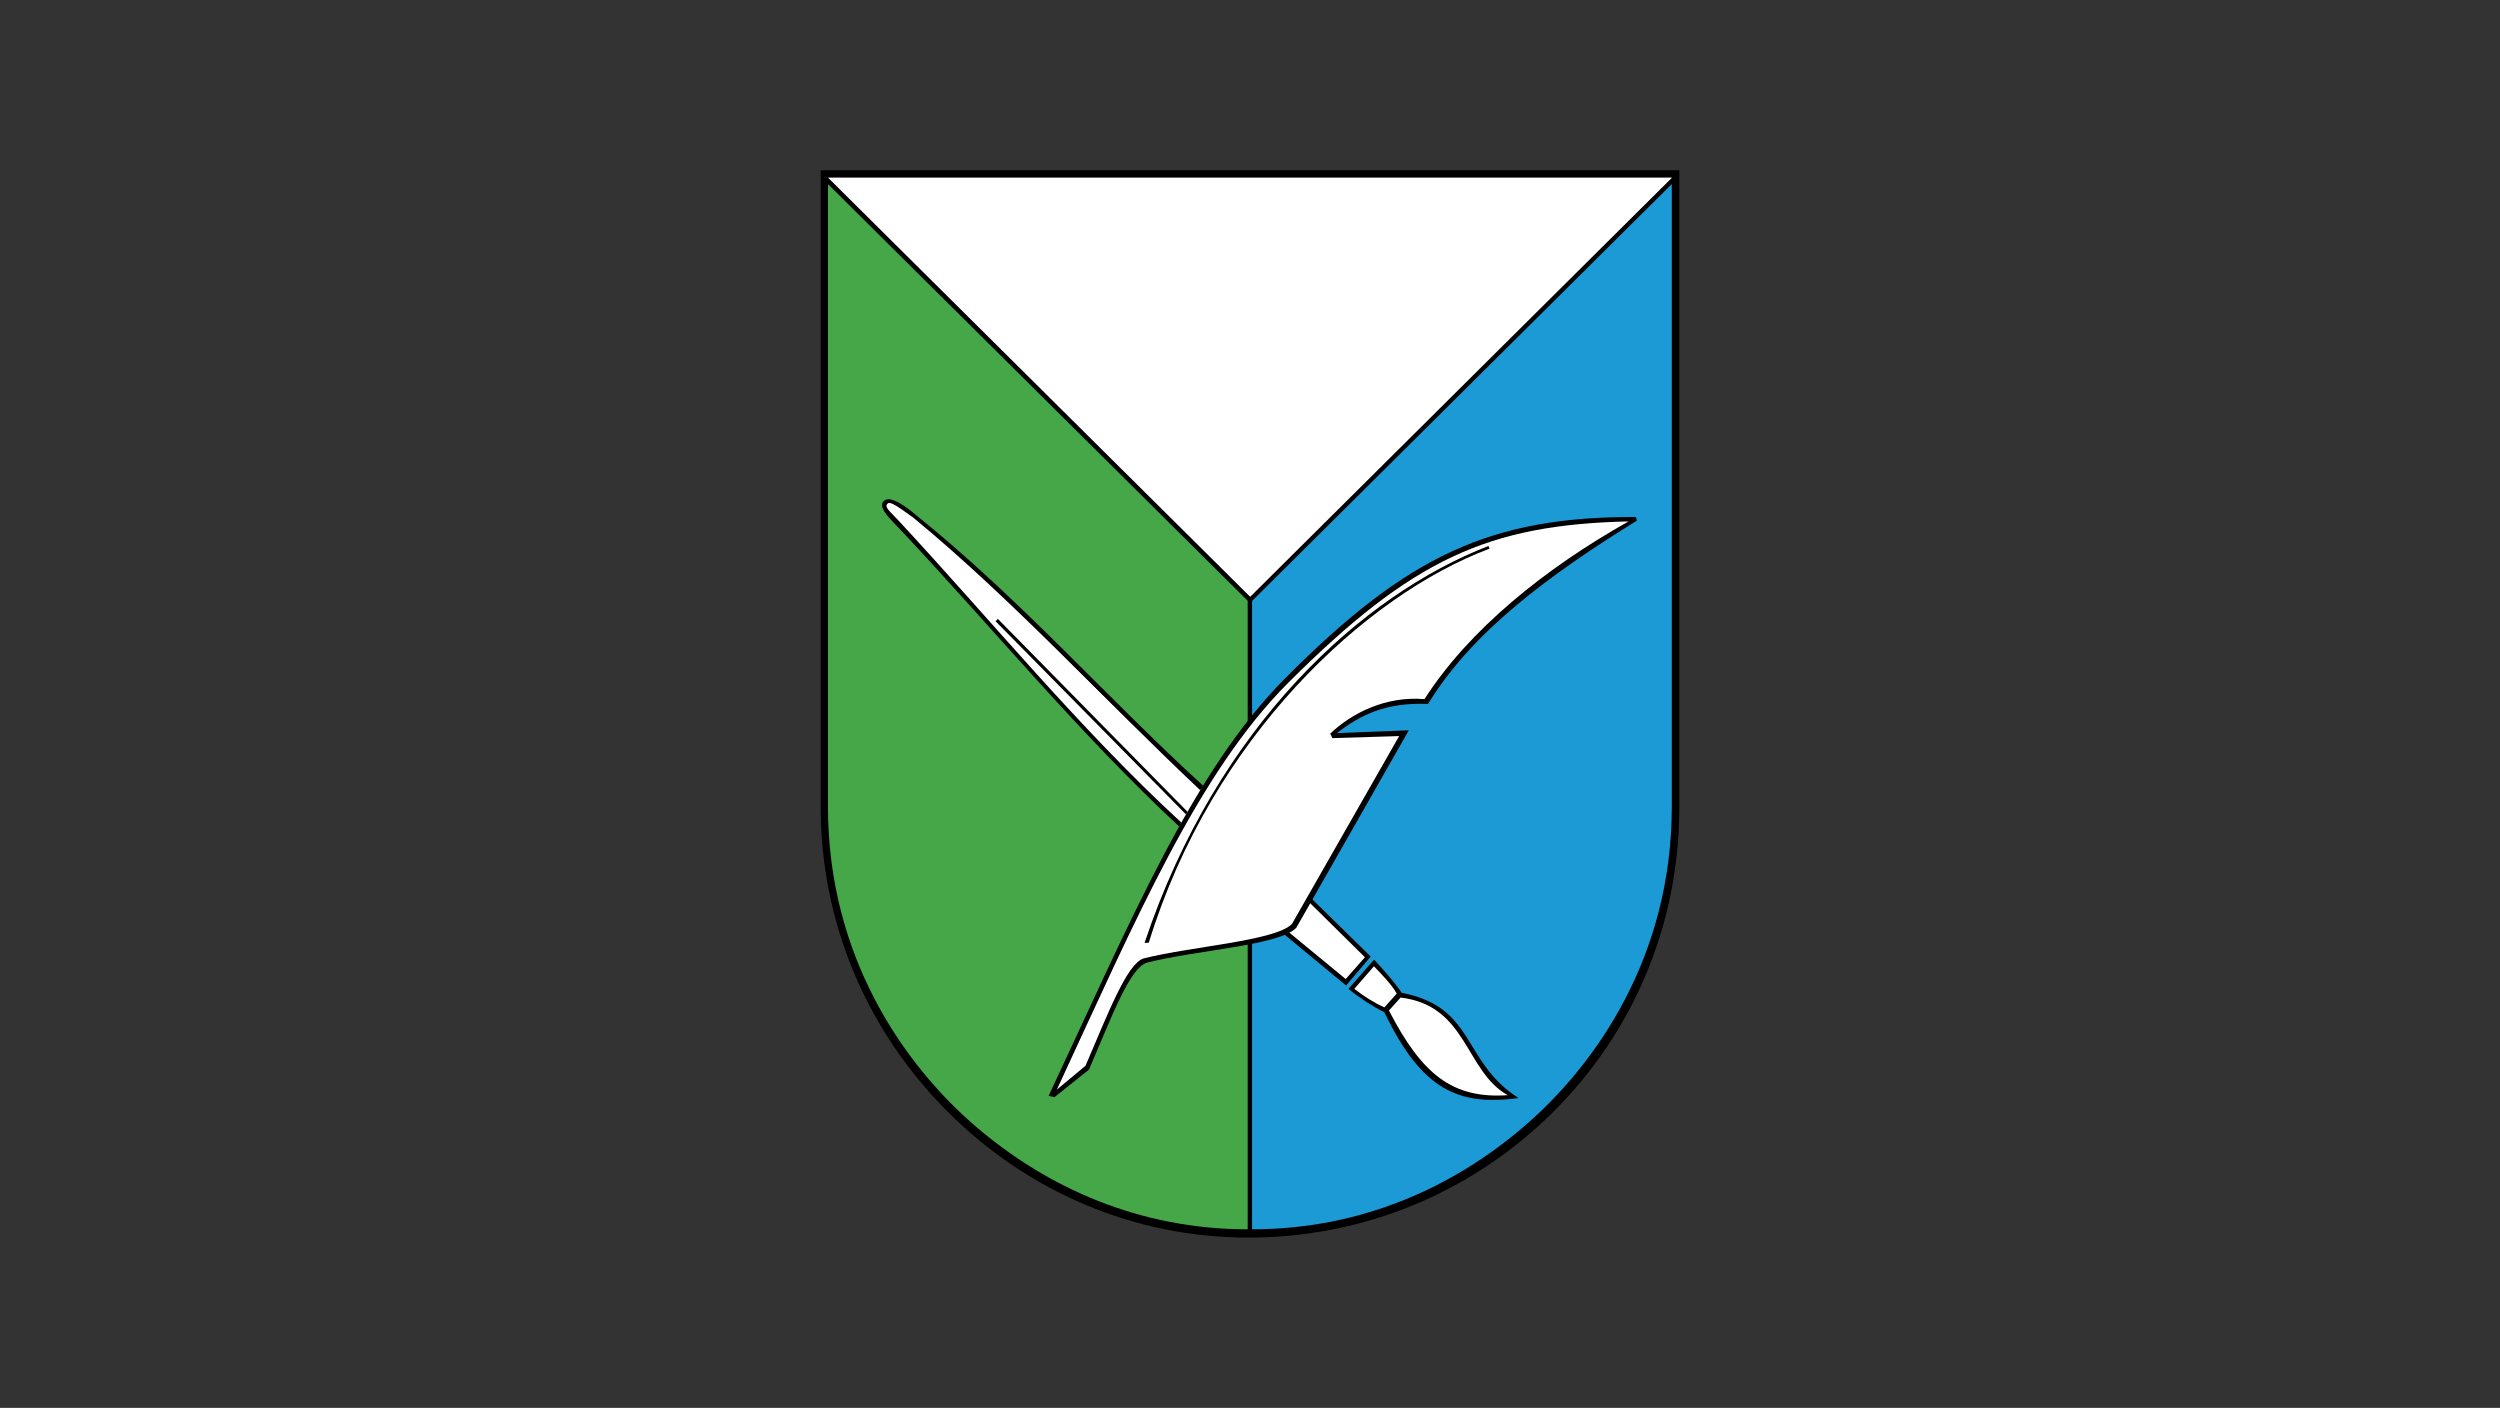 <?xml version="1.0" encoding="utf-8"?>
<!-- Generator: Adobe Illustrator 15.0.0, SVG Export Plug-In  -->
<!DOCTYPE svg PUBLIC "-//W3C//DTD SVG 1.1//EN" "http://www.w3.org/Graphics/SVG/1.1/DTD/svg11.dtd">
<svg version="1.1"
	 xmlns="http://www.w3.org/2000/svg" xmlns:xlink="http://www.w3.org/1999/xlink" xmlns:a="http://ns.adobe.com/AdobeSVGViewerExtensions/3.0/"
	 x="0px" y="0px" width="380px" height="214px" viewBox="0.006 -0.006 380 214" enable-background="new 0.006 -0.006 380 214"
	 xml:space="preserve">
<rect x="0.006" y="-0.006" width="380" height="214" fill="#333333" stroke="none"/>
<defs>
</defs>
<rect fill="none" width="380.013" height="213.987"/>
<g>
	<g>
		<defs>
			<rect id="SVGID_1_" x="124.748" y="25.879" width="130.518" height="162.229"/>
		</defs>
		<clipPath id="SVGID_3_">
			<use xlink:href="#SVGID_1_"  overflow="visible"/>
		</clipPath>
		<g clip-path="url(#SVGID_3_)">
			<defs>
				<rect id="SVGID_2_" x="124.748" y="25.879" width="130.518" height="162.229"/>
			</defs>
			<clipPath id="SVGID_4_">
				<use xlink:href="#SVGID_2_"  overflow="visible"/>
			</clipPath>
			<path clip-path="url(#SVGID_4_)" fill-rule="evenodd" clip-rule="evenodd" d="M189.744,188.108
				c-17.174,0-33.435-6.828-45.785-19.227c-12.388-12.434-19.21-28.858-19.21-46.247V25.879h130.517v96.756
				c0,17.671-6.854,34.187-19.3,46.499c-12.295,12.164-28.616,18.903-45.957,18.975L189.744,188.108z"/>
			<polygon clip-path="url(#SVGID_4_)" fill-rule="evenodd" clip-rule="evenodd" fill="#FFFFFF" points="125.859,26.99 
				190.034,90.708 254.159,26.99 			"/>
			<path clip-path="url(#SVGID_4_)" fill-rule="evenodd" clip-rule="evenodd" fill="#46A748" d="M125.859,27.977v94.658
				c0,22.808,11.615,39.271,22.463,48.583s24.89,15.63,41.333,15.63V91.312L125.859,27.977z"/>
			<path clip-path="url(#SVGID_4_)" fill-rule="evenodd" clip-rule="evenodd" fill="#1C9AD6" d="M254.116,27.977v94.658
				c0,22.808-11.614,39.271-22.463,48.583c-10.848,9.313-24.889,15.63-41.333,15.63v-95.51L254.116,27.977z"/>
			<path clip-path="url(#SVGID_4_)" fill-rule="evenodd" clip-rule="evenodd" fill="#FFFFFF" d="M182.714,119.673
				c-17.696-15.498-29.851-30.766-45.647-42.625c-1.465-1.237-3.736-1.282-2.087,0.884c15.203,16.668,29.2,32.695,44.71,47.701
				l15.792,16.009l9.161,7.822l3.29-3.864l-8.974-8.718L182.714,119.673z"/>
			<path clip-path="url(#SVGID_4_)" d="M204.651,149.601l-0.073-0.063l-9.161-7.823L179.622,125.7
				c-12.346-11.943-23.608-24.396-35.532-37.58c-2.989-3.304-6.079-6.721-9.182-10.124c-0.773-1.016-0.662-1.487-0.432-1.705
				c0.452-0.431,1.717-0.105,2.653,0.684c9,6.757,16.846,14.648,25.154,23.002c6.333,6.37,12.882,12.956,20.495,19.625l0.007,0.005
				l16.243,17.209l9.037,8.779l-0.06,0.067L204.651,149.601z M135.076,76.293c-0.206,0-0.37,0.046-0.468,0.138
				c-0.24,0.228-0.077,0.753,0.447,1.442c3.1,3.396,6.19,6.813,9.178,10.118c11.922,13.18,23.182,25.631,35.524,37.572
				l15.792,16.011l9.082,7.755l3.169-3.723l-8.91-8.655l-16.243-17.208c-7.616-6.67-14.167-13.258-20.501-19.628
				c-8.302-8.351-16.144-16.238-25.137-22.989C136.354,76.572,135.585,76.293,135.076,76.293"/>
			<path clip-path="url(#SVGID_4_)" fill-rule="evenodd" clip-rule="evenodd" d="M160.291,166.759l-0.898-0.184
				c12.485-26.635,21.934-49.368,35.91-63.432c18.59-18.709,31.251-24.629,53.374-24.568l0.122,0.561
				c-13.395,8.303-25.036,16.88-31.723,27.851c-6.464-0.24-10.177,1.619-13.872,4.44l10.946-0.43l-17.109,30.021
				c-2.539,2.688-15.132,3.376-22.705,5.297c-2.622,0.842-5.234,7.956-8.802,16.254L160.291,166.759z"/>
			<path clip-path="url(#SVGID_4_)" fill-rule="evenodd" clip-rule="evenodd" fill="#FFFFFF" d="M160.651,165.613
				c12.018-25.908,21.509-48.189,35.151-61.818c18.878-18.861,30.44-24.057,51.746-24.545
				c-12.623,7.087-24.261,16.442-31.022,27.013c-5.981-0.508-11.16,2.204-14.327,5.25l0.334,0.674l10.145-0.308l-16.288,28.544
				c-2.435,2.577-15.313,3.416-22.571,5.256c-2.514,0.807-5.394,8.351-8.813,16.305L160.651,165.613z"/>
			<path clip-path="url(#SVGID_4_)" fill-rule="evenodd" clip-rule="evenodd" d="M226.424,83.386l-0.183-0.401
				c-19.025,7.371-41.191,27.174-52.266,60.335l0.649-0.042C184.208,112.083,207.571,90.441,226.424,83.386"/>
			<polygon clip-path="url(#SVGID_4_)" fill-rule="evenodd" clip-rule="evenodd" points="199.411,136.632 199.09,137.215 
				207.473,145.496 204.554,148.81 195.774,141.579 195.177,141.993 204.61,149.789 208.35,145.394 			"/>
			<polygon clip-path="url(#SVGID_4_)" fill-rule="evenodd" clip-rule="evenodd" fill="#FFFFFF" points="197.46,140.729 
				197.157,141.26 204.015,147.744 204.376,147.17 			"/>
			<path clip-path="url(#SVGID_4_)" fill-rule="evenodd" clip-rule="evenodd" d="M182.866,119.402
				c-14.36-13.064-27.497-28.117-43.498-41.017c-1.678-1.417-4.042-3.176-5.021-2.242c-1.067,1.032,1.271,2.996,2.589,4.442
				c13.834,14.709,27.171,30.985,42.306,45.044l0.317-0.616c-15.428-14.199-28.835-30.667-43.127-46.054
				c-1.106-1.196-2.073-1.912-1.525-2.395c0.373-0.455,1.553,0.42,3.926,2.116c15.251,12.59,28.928,27.606,43.615,41.434
				L182.866,119.402z"/>
			<polygon clip-path="url(#SVGID_4_)" fill-rule="evenodd" clip-rule="evenodd" points="151.679,94.061 180.524,123.396 
				180.275,123.783 151.338,94.431 			"/>
			<path clip-path="url(#SVGID_4_)" fill-rule="evenodd" clip-rule="evenodd" d="M208.862,145.857l-3.896,4.454
				c1.676,1.363,3.708,2.68,5.467,3.55c5.735,11.948,11.342,14.232,20.395,13.041c-8.704-5.582-6.45-13.813-17.769-16.002
				C212.009,149.321,210.403,147.516,208.862,145.857"/>
			<path clip-path="url(#SVGID_4_)" fill-rule="evenodd" clip-rule="evenodd" fill="#FFFFFF" d="M208.844,146.869l-2.982,3.427
				c1.426,1.131,3.14,2.188,4.565,2.827l1.885-2.107C211.475,149.555,210.008,148.083,208.844,146.869"/>
			<path clip-path="url(#SVGID_4_)" fill-rule="evenodd" clip-rule="evenodd" fill="#FFFFFF" d="M212.895,151.623l-1.77,1.97
				c4.992,9.653,9.606,13.455,18.053,12.867C222.666,162.816,223.08,152.843,212.895,151.623"/>
		</g>
	</g>
</g>
</svg>
